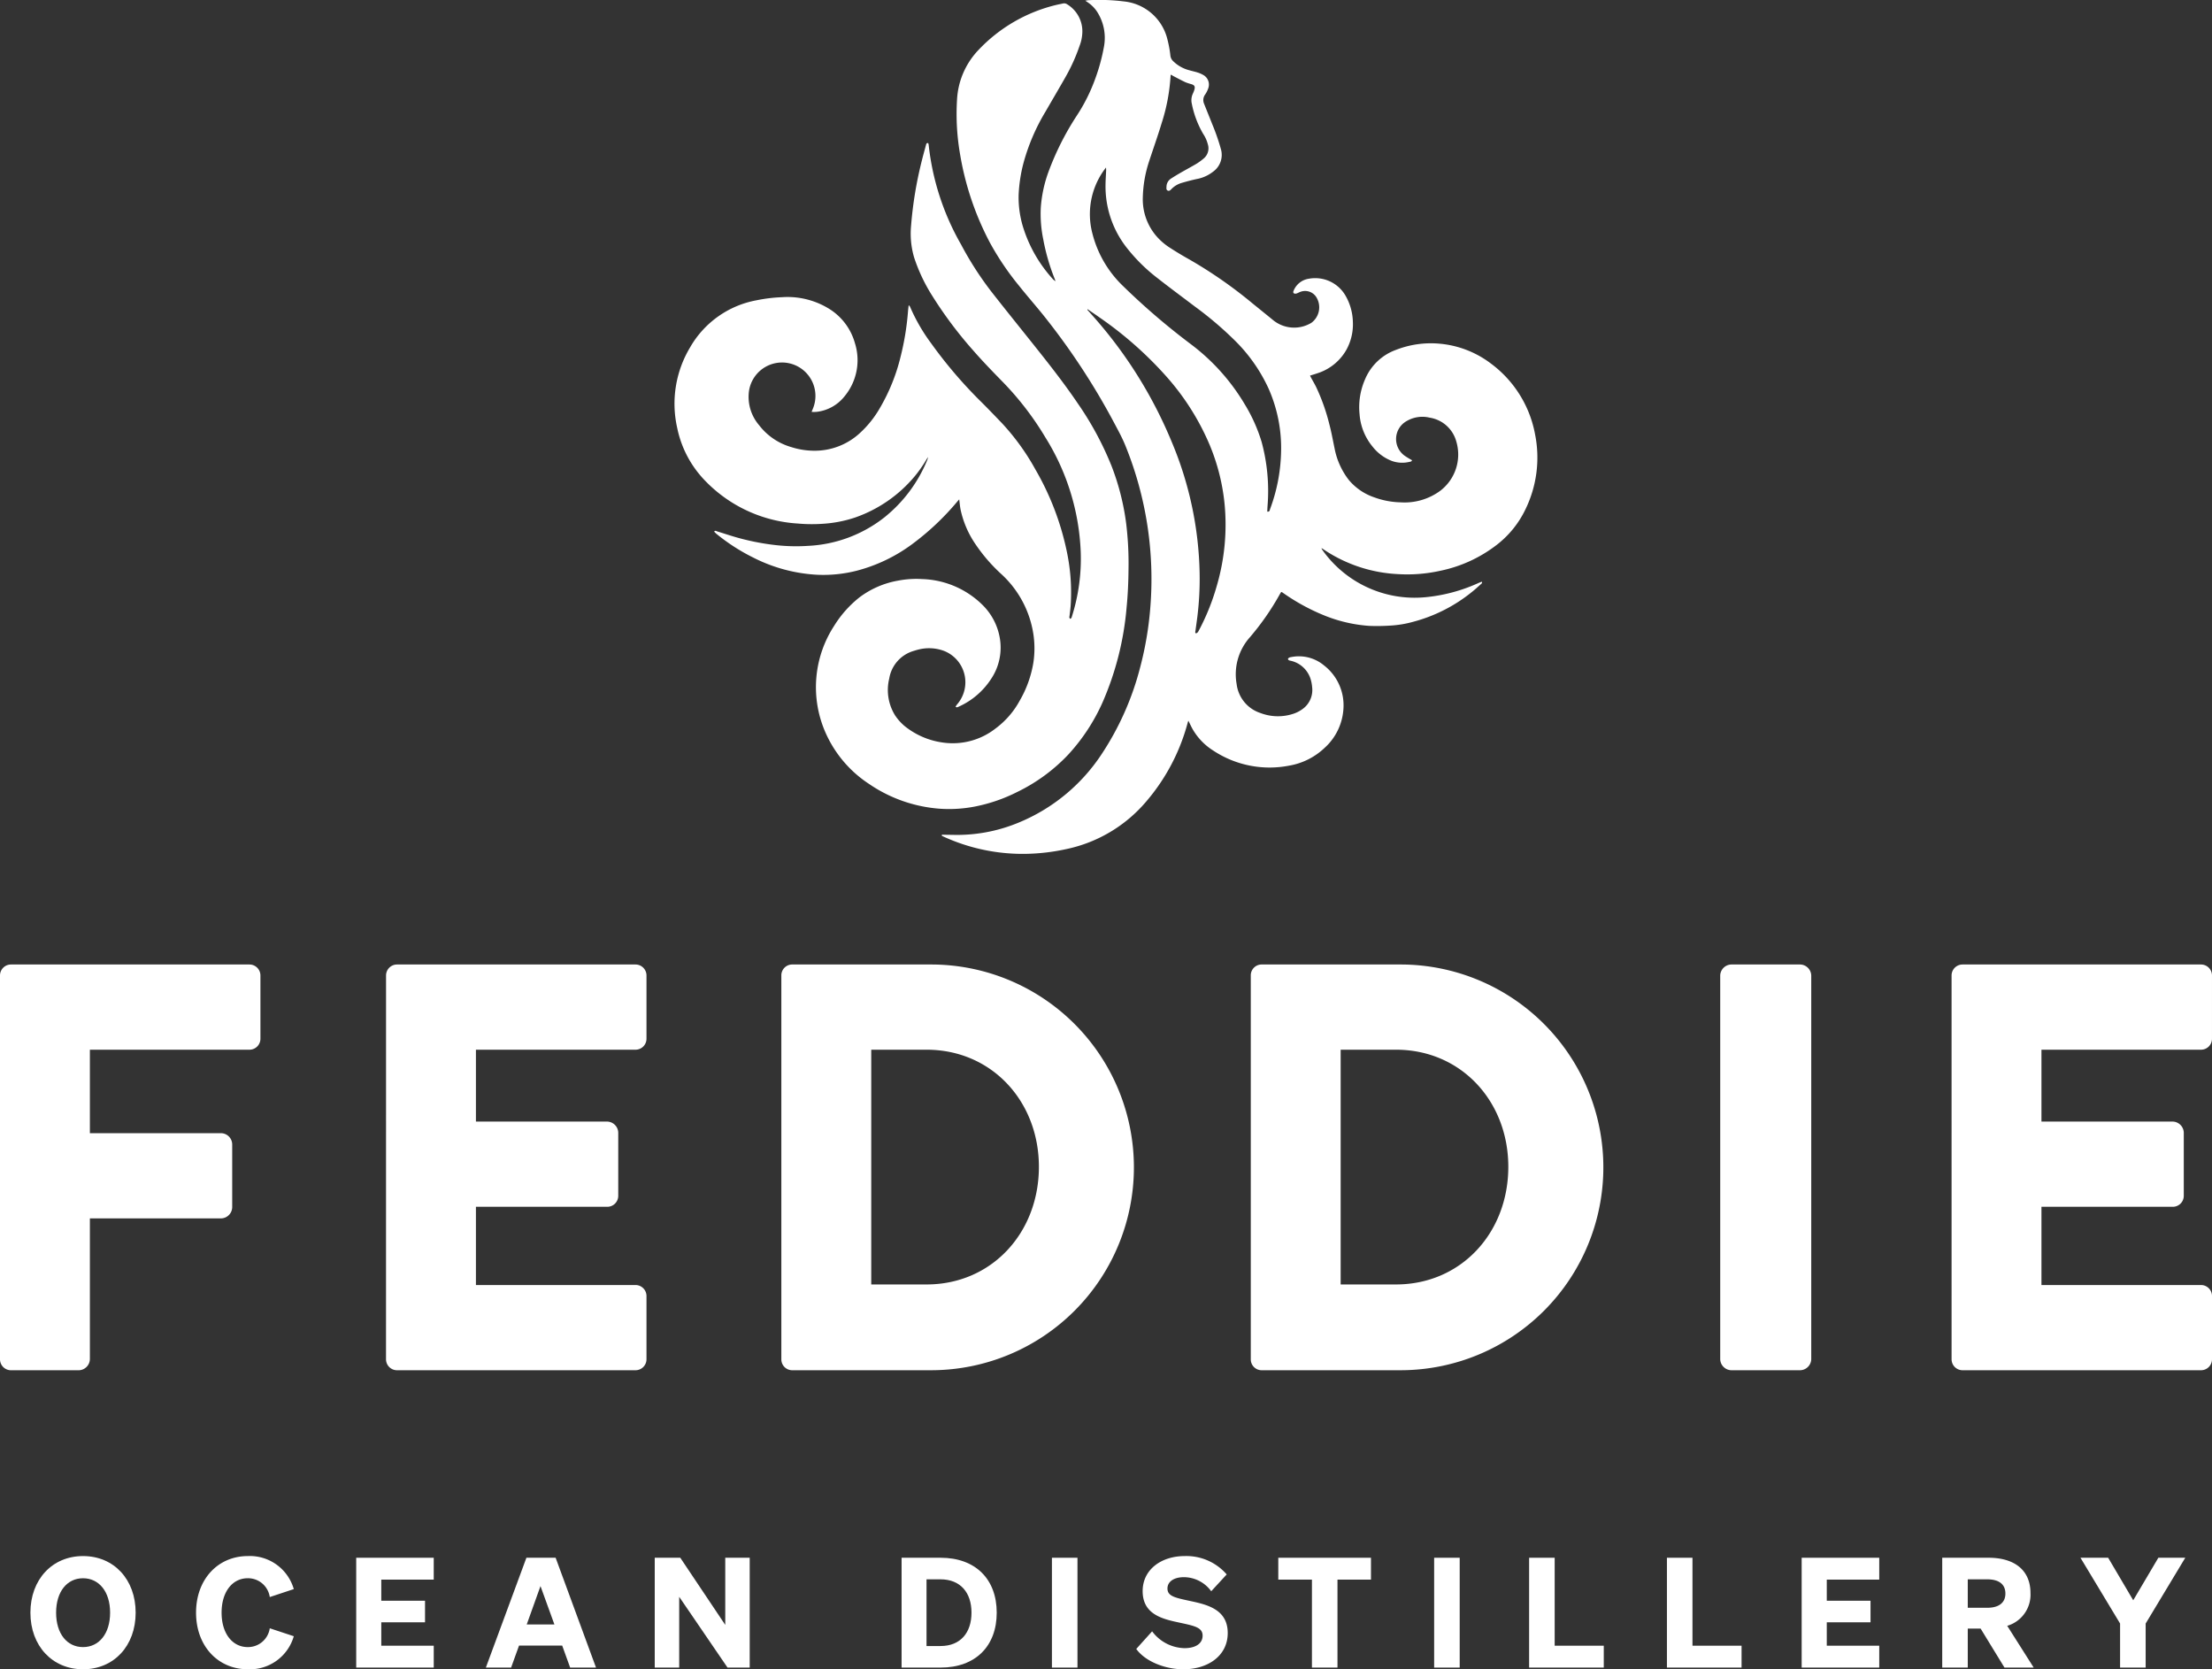 <svg xmlns="http://www.w3.org/2000/svg" width="300" height="226.357" viewBox="0 0 300 226.357"><rect x="0" y="0" width="300" height="226.357" fill="#333333" stroke="none"/><g transform="translate(-216 -243.767)"><g transform="translate(220.125 454.773)"><g transform="translate(0 0)"><path d="M102.024,491.545c4.191,0,7.137,3.174,7.137,7.676s-2.946,7.676-7.137,7.676c-4.169,0-7.136-3.174-7.136-7.676S97.854,491.545,102.024,491.545Zm0,3.008c-2.158,0-3.651,1.805-3.651,4.668s1.493,4.668,3.651,4.668,3.672-1.805,3.672-4.668S104.182,494.553,102.024,494.553Z" transform="translate(-94.888 -491.545)" fill="#fff"/><path d="M141.97,503.888a2.984,2.984,0,0,0,2.987-2.552l3.257,1.079a6.2,6.2,0,0,1-6.223,4.481c-4.086,0-7.033-3.174-7.033-7.676s2.946-7.676,7.033-7.676a6.2,6.2,0,0,1,6.223,4.48l-3.257,1.079a2.983,2.983,0,0,0-2.987-2.552c-2.074,0-3.548,1.826-3.548,4.668S139.9,503.888,141.97,503.888Z" transform="translate(-112.494 -491.545)" fill="#fff"/><path d="M184.214,491.952v2.966H177.1v2.863h5.932v2.925H177.1v3.174h7.115v2.966H173.7V491.952Z" transform="translate(-129.514 -491.724)" fill="#fff"/><path d="M214.532,491.952l5.477,14.895H216.5l-1.079-2.987h-5.851l-1.078,2.987h-3.423l5.5-14.895ZM210.611,501h3.755l-1.888-5.206Z" transform="translate(-143.3 -491.724)" fill="#fff"/><path d="M258.8,506.847h-3.008l-6.555-9.6v9.6H245.92V491.952h3.464l6.1,9.107v-9.107H258.8Z" transform="translate(-161.247 -491.724)" fill="#fff"/><path d="M305.638,491.952h5.289c4.73,0,7.613,2.9,7.613,7.447s-2.883,7.447-7.613,7.447h-5.289Zm5.289,11.97c2.677,0,4.191-1.785,4.191-4.523s-1.514-4.522-4.211-4.522h-1.888v9.045Z" transform="translate(-187.486 -491.724)" fill="#fff"/><path d="M345.472,506.847h-3.464V491.952h3.464Z" transform="translate(-203.466 -491.724)" fill="#fff"/><path d="M364.568,501.751a5.636,5.636,0,0,0,4.4,2.282c1.431,0,2.448-.581,2.448-1.7,0-1.182-1.265-1.348-3.526-1.846-2.2-.477-4.606-1.2-4.606-4.19,0-2.925,2.531-4.751,5.7-4.751a7.226,7.226,0,0,1,5.7,2.489l-2.1,2.282a4.6,4.6,0,0,0-3.714-1.909c-1.307,0-2.22.581-2.22,1.536,0,1.037,1.017,1.244,2.925,1.66,2.344.5,5.248,1.1,5.248,4.377,0,3.112-2.717,4.917-6.016,4.917-2.468,0-5.166-1.058-6.389-2.759Z" transform="translate(-212.439 -491.545)" fill="#fff"/><path d="M404.795,494.918v11.928H401.33V494.918h-4.564v-2.966h12.571v2.966Z" transform="translate(-227.525 -491.724)" fill="#fff"/><path d="M437.935,506.847h-3.464V491.952h3.464Z" transform="translate(-244.091 -491.724)" fill="#fff"/><path d="M457.447,491.952h3.465v11.928h6.659v2.966H457.447Z" transform="translate(-254.186 -491.724)" fill="#fff"/><path d="M490.784,491.952h3.464v11.928h6.659v2.966H490.784Z" transform="translate(-268.834 -491.724)" fill="#fff"/><path d="M533.9,491.952v2.966h-7.115v2.863h5.933v2.925h-5.933v3.174H533.9v2.966H523.38V491.952Z" transform="translate(-283.155 -491.724)" fill="#fff"/><path d="M560.847,506.847h-3.464V491.952h6.286c3.506,0,5.684,1.68,5.684,4.792a4.4,4.4,0,0,1-3.154,4.439l3.589,5.663h-3.963l-3.236-5.29h-1.742Zm2.635-8.111c1.638,0,2.469-.726,2.469-1.93,0-1.223-.83-1.929-2.469-1.929h-2.635v3.859Z" transform="translate(-298.096 -491.724)" fill="#fff"/><path d="M601.389,491.952h3.652l-5.373,8.92v5.974H596.2v-5.974l-5.373-8.92h3.755l3.4,5.767Z" transform="translate(-312.791 -491.724)" fill="#fff"/></g></g><g transform="translate(307.495 243.767)"><path d="M361.36,195.457c-.057.092-.119.187-.174.286a35.323,35.323,0,0,1-4.071,5.853,7.53,7.53,0,0,0-1.79,6.328,4.729,4.729,0,0,0,3.235,3.936,6.638,6.638,0,0,0,4.607.049,4.471,4.471,0,0,0,1.02-.535,3.172,3.172,0,0,0,1.377-3.044,5.082,5.082,0,0,0-.168-.949,3.654,3.654,0,0,0-2.63-2.583c-.172-.055-.4-.029-.485-.257.08-.2.259-.238.439-.267a5.312,5.312,0,0,1,4.456,1.127,6.84,6.84,0,0,1,2.639,5.823,7.773,7.773,0,0,1-2.568,5.368A9.227,9.227,0,0,1,362.411,219a13.835,13.835,0,0,1-10.259-2.051,8.368,8.368,0,0,1-2.711-2.759c-.242-.406-.434-.843-.663-1.293-.038.113-.076.212-.1.313a27.1,27.1,0,0,1-5.628,10.664,19.427,19.427,0,0,1-10.815,6.434,27.835,27.835,0,0,1-5.663.65,25.8,25.8,0,0,1-11-2.341c-.071-.032-.139-.067-.206-.105-.019-.011-.029-.039-.052-.069.069-.133.2-.078.3-.078.8,0,1.6.038,2.394.014a21.736,21.736,0,0,0,7.756-1.663,24.747,24.747,0,0,0,11.178-9.168,38.748,38.748,0,0,0,5.321-11.967,45.614,45.614,0,0,0,1.34-7.826,48.066,48.066,0,0,0-3.422-22.3c-.4-.96-.9-1.879-1.39-2.8a93.6,93.6,0,0,0-9.764-14.85c-1.061-1.311-2.175-2.578-3.225-3.9a37.7,37.7,0,0,1-3.966-5.883,39.455,39.455,0,0,1-4-11.83,31.841,31.841,0,0,1-.431-7.5,10.544,10.544,0,0,1,2.877-6.71,21.356,21.356,0,0,1,10.6-6.147c.287-.071.579-.118.866-.186a.716.716,0,0,1,.584.1,4.285,4.285,0,0,1,2.067,3.862,5.631,5.631,0,0,1-.382,1.8,24.547,24.547,0,0,1-1.923,4.248c-.889,1.566-1.807,3.117-2.707,4.677a27.443,27.443,0,0,0-2.915,6.744,20.319,20.319,0,0,0-.71,4.45,13.629,13.629,0,0,0,.688,4.709,18.656,18.656,0,0,0,3.852,6.666,1.856,1.856,0,0,0,.452.4c-.03-.1-.054-.2-.092-.292a28.073,28.073,0,0,1-1.565-5.4,17.016,17.016,0,0,1-.333-4.262,17.671,17.671,0,0,1,1.021-4.815,37.881,37.881,0,0,1,3.813-7.608,23.733,23.733,0,0,0,2.594-5.2,25.644,25.644,0,0,0,1.163-4.355,6.536,6.536,0,0,0-.858-4.456,4.481,4.481,0,0,0-1.315-1.394c-.1-.072-.207-.141-.381-.259.2-.03.317-.06.437-.065a26.7,26.7,0,0,1,4.78.164,6.762,6.762,0,0,1,5.935,5.207,14.922,14.922,0,0,1,.387,2.122,1.212,1.212,0,0,0,.322.716,4.828,4.828,0,0,0,2.209,1.279c.381.113.773.191,1.151.312a3.918,3.918,0,0,1,.741.318,1.486,1.486,0,0,1,.707,1.848,3.451,3.451,0,0,1-.413.822,1.255,1.255,0,0,0-.15,1.244c.379.956.768,1.908,1.146,2.864a28.145,28.145,0,0,1,1.134,3.277,2.8,2.8,0,0,1-1.091,3.106,5.037,5.037,0,0,1-2.16.965c-.689.148-1.372.329-2.049.527a3.177,3.177,0,0,0-1.408.844c-.131.135-.283.3-.5.2s-.18-.326-.167-.516a1.322,1.322,0,0,1,.576-1.084c.441-.289.893-.561,1.349-.824.724-.417,1.464-.807,2.182-1.235a7.969,7.969,0,0,0,.93-.685,1.792,1.792,0,0,0,.563-1.958,4.541,4.541,0,0,0-.631-1.4,13.144,13.144,0,0,1-1.53-4.058,2.122,2.122,0,0,1,.144-1.4,3.58,3.58,0,0,0,.207-.539c.112-.416.008-.594-.4-.727a6.969,6.969,0,0,1-.805-.26c-.557-.262-1.1-.554-1.646-.838-.111-.057-.215-.129-.317-.191-.032.035-.061.051-.062.069a25.654,25.654,0,0,1-1.217,6.507c-.52,1.722-1.124,3.419-1.686,5.129a16.837,16.837,0,0,0-.867,4.923,7.656,7.656,0,0,0,1.772,5.181,8.327,8.327,0,0,0,1.917,1.667q1.26.817,2.575,1.552a60.623,60.623,0,0,1,8.61,5.984c.9.731,1.8,1.454,2.7,2.189a4.513,4.513,0,0,0,5.284.448,2.609,2.609,0,0,0,.64-3.534,1.8,1.8,0,0,0-2.116-.673c-.182.061-.348.171-.531.225a.482.482,0,0,1-.352-.013c-.132-.084-.107-.236-.04-.379a2.646,2.646,0,0,1,2.075-1.61,4.748,4.748,0,0,1,4.922,2.24,7.467,7.467,0,0,1,1.031,3.556,7.175,7.175,0,0,1-.869,3.828,6.9,6.9,0,0,1-3.918,3.192c-.326.114-.66.209-1.021.322.047.1.085.184.131.268.239.441.5.874.717,1.324a26.962,26.962,0,0,1,1.771,5.009c.288,1.079.481,2.184.711,3.278a10.048,10.048,0,0,0,1.937,4.283,7.732,7.732,0,0,0,3.466,2.356,11.1,11.1,0,0,0,3.581.67,8.146,8.146,0,0,0,5.362-1.58,6.181,6.181,0,0,0,2.153-6.7,4.454,4.454,0,0,0-3.614-3.205,4.2,4.2,0,0,0-3.125.471,2.787,2.787,0,0,0-.249,4.7,11.086,11.086,0,0,0,.991.6c-.048.205-.244.2-.393.235a4.162,4.162,0,0,1-2.282-.113,6.111,6.111,0,0,1-2.7-1.993,7.768,7.768,0,0,1-1.74-4.378,9.4,9.4,0,0,1,.758-4.75,7.194,7.194,0,0,1,4.163-3.956,12.993,12.993,0,0,1,5.946-.843,13.439,13.439,0,0,1,6.96,2.7,15.416,15.416,0,0,1,5.979,9.607,16.017,16.017,0,0,1-1.293,10.123,13.354,13.354,0,0,1-3.917,4.854,18.644,18.644,0,0,1-7.679,3.514,20.638,20.638,0,0,1-5.676.448,19.744,19.744,0,0,1-10.055-3.308c-.085-.057-.17-.116-.257-.172a.469.469,0,0,0-.106-.021c.073.118.122.216.187.3a15.329,15.329,0,0,0,13.889,6.335,22.45,22.45,0,0,0,7.221-1.927c.148-.064.3-.122.447-.182.115.17-.006.242-.084.311-.4.359-.8.728-1.223,1.064a21.259,21.259,0,0,1-7.981,4.061,14.453,14.453,0,0,1-3.031.512,27.943,27.943,0,0,1-2.929.045,19.923,19.923,0,0,1-6.267-1.483,27.834,27.834,0,0,1-5.3-2.9c-.1-.066-.191-.132-.288-.2A.481.481,0,0,0,361.36,195.457Zm-1.882-10.911c.336.053.333-.2.39-.36a23.553,23.553,0,0,0,1.483-7.617,19.9,19.9,0,0,0-1.681-8.68,22.041,22.041,0,0,0-4.5-6.46,47.973,47.973,0,0,0-5.491-4.68c-1.716-1.3-3.442-2.576-5.133-3.9a23.45,23.45,0,0,1-4.037-3.974,13.454,13.454,0,0,1-2.966-8.469c0-.72.057-1.44.085-2.16,0-.091-.008-.184-.018-.361-.153.206-.257.334-.349.471a10.241,10.241,0,0,0-1.524,8.366,14.945,14.945,0,0,0,4.175,7.228,93.978,93.978,0,0,0,9.262,7.936,28.217,28.217,0,0,1,7.243,8.093,21.939,21.939,0,0,1,2.3,5.126,25.412,25.412,0,0,1,.8,8.683C359.5,184.038,359.491,184.291,359.478,184.546Zm-24.385-27.457c0,.09-.005.1,0,.111.257.287.517.572.772.861a60.3,60.3,0,0,1,10.657,17.03,48.114,48.114,0,0,1,3.785,17.817,41.949,41.949,0,0,1-.312,5.932c-.08.625-.171,1.249-.253,1.873-.016.118-.08.253.061.344.256-.059.336-.272.438-.464a30.659,30.659,0,0,0,2.347-5.82A29.527,29.527,0,0,0,353.68,183.4a27.977,27.977,0,0,0-1.966-7.79,33.706,33.706,0,0,0-6-9.48,50.429,50.429,0,0,0-8.927-7.872C336.245,157.87,335.69,157.5,335.093,157.088Z" transform="translate(-279.104 -115.171)" fill="#fff"/><path d="M282.551,171.8a1.888,1.888,0,0,1,.128.219,24.483,24.483,0,0,0,2.831,4.9,61.377,61.377,0,0,0,6.736,7.893c.979.969,1.93,1.966,2.884,2.958a31.6,31.6,0,0,1,4.513,6.239,37.218,37.218,0,0,1,4.238,10.968,26.942,26.942,0,0,1,.563,7.521c-.034.475-.1.947-.155,1.42a.666.666,0,0,0-.025.19.8.8,0,0,0,.1.192c.058-.038.136-.063.171-.117a1.027,1.027,0,0,0,.092-.252,25.877,25.877,0,0,0,1.181-8.717,31.623,31.623,0,0,0-4.821-15.564,40.479,40.479,0,0,0-5.676-7.4c-1.376-1.41-2.752-2.819-4.047-4.305a55.526,55.526,0,0,1-5.622-7.5,23.158,23.158,0,0,1-2.429-5.153,11.446,11.446,0,0,1-.416-4.274,53.262,53.262,0,0,1,1.5-9.01c.163-.662.352-1.316.526-1.975.038-.143.069-.284.3-.248a1.355,1.355,0,0,1,.062.235,34.6,34.6,0,0,0,4.395,13.516,44.413,44.413,0,0,0,4.108,6.39c1.919,2.454,3.88,4.876,5.821,7.312,2.054,2.578,4.091,5.168,5.937,7.9a42.89,42.89,0,0,1,4.533,8.408,33.331,33.331,0,0,1,1.994,7.831,44.918,44.918,0,0,1,.316,6.243c-.016,1.7-.089,3.4-.256,5.089A40.652,40.652,0,0,1,308.78,225.6a26.125,26.125,0,0,1-4.66,7.1,23.722,23.722,0,0,1-6.938,5.08,22.048,22.048,0,0,1-5.814,1.986,18.355,18.355,0,0,1-4.761.272,19.518,19.518,0,0,1-9.523-3.365,16.043,16.043,0,0,1-6.025-7.268,15.257,15.257,0,0,1,1.3-14.15,14.933,14.933,0,0,1,3.447-3.876,12.187,12.187,0,0,1,5.222-2.262,12.979,12.979,0,0,1,3.265-.214,12.171,12.171,0,0,1,8.179,3.492,8.229,8.229,0,0,1,2.334,4.356,7.619,7.619,0,0,1-1.145,5.682,10.2,10.2,0,0,1-4.394,3.769c-.125.058-.315.171-.431-.007.075-.106.141-.222.226-.322a4.57,4.57,0,0,0-1.772-7.22,5.833,5.833,0,0,0-3.634-.155c-.174.043-.346.1-.517.152a4.679,4.679,0,0,0-3.3,3.739,6.511,6.511,0,0,0,.8,5.011,7.017,7.017,0,0,0,1.251,1.407,10.509,10.509,0,0,0,5.277,2.271,9.413,9.413,0,0,0,7.1-1.922,11.5,11.5,0,0,0,3.265-3.764,15.114,15.114,0,0,0,1.855-5.164,12.915,12.915,0,0,0,.008-3.807,13.881,13.881,0,0,0-4.44-8.27,22.57,22.57,0,0,1-3.374-3.909,13.187,13.187,0,0,1-2.073-4.784c-.082-.426-.115-.862-.179-1.362-.109.126-.2.224-.282.323a35.473,35.473,0,0,1-6.115,5.759,21.858,21.858,0,0,1-7.5,3.591,18.36,18.36,0,0,1-5.314.553,21.62,21.62,0,0,1-8.79-2.368,26.124,26.124,0,0,1-4.946-3.2c-.1-.086-.193-.188-.292-.286.16-.2.292-.065.411-.029.822.251,1.638.524,2.463.765a32.846,32.846,0,0,0,5.01,1.038,24.794,24.794,0,0,0,4.894.156,18.125,18.125,0,0,0,10.337-3.88,19.34,19.34,0,0,0,5.767-7.71,1.431,1.431,0,0,0,.117-.448c-.252.4-.488.817-.759,1.208a16.255,16.255,0,0,1-1.031,1.39,18.4,18.4,0,0,1-8.125,5.61,17.1,17.1,0,0,1-4.375.84,21.282,21.282,0,0,1-3.356-.036,19.061,19.061,0,0,1-12.881-6.13,14.382,14.382,0,0,1-3.48-6.833,14.85,14.85,0,0,1,1.757-10.939,13.1,13.1,0,0,1,8.994-6.369,21,21,0,0,1,3.44-.419,10.736,10.736,0,0,1,6.542,1.654,8.01,8.01,0,0,1,3.376,4.6,7.671,7.671,0,0,1-1.452,7.23,5.623,5.623,0,0,1-3.648,2.05,4.24,4.24,0,0,1-.5.028c-.085,0-.17-.01-.285-.017.071-.169.13-.308.187-.449a4.53,4.53,0,1,0-8.7-2.179,5.9,5.9,0,0,0,1.4,4.443A8.412,8.412,0,0,0,266.533,191a10.291,10.291,0,0,0,3.151.5,9.018,9.018,0,0,0,6.123-2.351,14.067,14.067,0,0,0,2.768-3.448,25.634,25.634,0,0,0,2.775-6.842,36.573,36.573,0,0,0,1.025-6.16c.023-.29.059-.58.089-.87Z" transform="translate(-250.731 -130.38)" fill="#fff"/></g><g transform="translate(216 374.555)"><g transform="translate(52.358 0)"><path d="M180.921,349.953a1.488,1.488,0,0,1,1.484-1.494h32.351a1.489,1.489,0,0,1,1.486,1.494v8.567a1.489,1.489,0,0,1-1.486,1.494H193.111v9.746h17.816a1.541,1.541,0,0,1,1.485,1.494v8.567a1.488,1.488,0,0,1-1.485,1.494H193.111v10.609h21.645a1.489,1.489,0,0,1,1.486,1.494v8.566a1.489,1.489,0,0,1-1.486,1.494H182.4a1.488,1.488,0,0,1-1.484-1.494Z" transform="translate(-180.921 -348.459)" fill="#fff"/><path d="M276.548,349.953a1.474,1.474,0,0,1,1.406-1.494h19.066a27.509,27.509,0,0,1,0,55.017H277.954a1.474,1.474,0,0,1-1.406-1.494Zm19.692,41.892c8.83,0,15.238-7,15.238-15.956,0-8.881-6.407-15.876-15.238-15.876h-7.5v31.832Z" transform="translate(-222.937 -348.459)" fill="#fff"/><path d="M390.111,349.953a1.474,1.474,0,0,1,1.407-1.494h19.066a27.509,27.509,0,0,1,0,55.017H391.518a1.474,1.474,0,0,1-1.407-1.494ZM409.8,391.845c8.83,0,15.238-7,15.238-15.956,0-8.881-6.407-15.876-15.238-15.876h-7.5v31.832Z" transform="translate(-272.833 -348.459)" fill="#fff"/><path d="M503.673,349.953a1.542,1.542,0,0,1,1.485-1.494h9.377a1.541,1.541,0,0,1,1.484,1.494v52.03a1.541,1.541,0,0,1-1.484,1.494h-9.377a1.542,1.542,0,0,1-1.485-1.494Z" transform="translate(-322.729 -348.459)" fill="#fff"/><path d="M559.644,349.953a1.488,1.488,0,0,1,1.484-1.494h32.35a1.489,1.489,0,0,1,1.485,1.494v8.567a1.489,1.489,0,0,1-1.485,1.494H571.834v9.746h17.817a1.542,1.542,0,0,1,1.485,1.494v8.567a1.488,1.488,0,0,1-1.485,1.494H571.834v10.609h21.645a1.489,1.489,0,0,1,1.485,1.494v8.566a1.489,1.489,0,0,1-1.485,1.494h-32.35a1.488,1.488,0,0,1-1.484-1.494Z" transform="translate(-347.322 -348.459)" fill="#fff"/></g><path d="M87.53,349.953a1.488,1.488,0,0,1,1.485-1.494h32.35a1.489,1.489,0,0,1,1.485,1.494v8.567a1.489,1.489,0,0,1-1.485,1.494H99.72v11.319h17.817a1.541,1.541,0,0,1,1.485,1.493v8.566a1.541,1.541,0,0,1-1.485,1.494H99.72v19.1a1.541,1.541,0,0,1-1.485,1.494H89.015a1.488,1.488,0,0,1-1.485-1.494Z" transform="translate(-87.53 -348.459)" fill="#fff"/></g></g></svg>